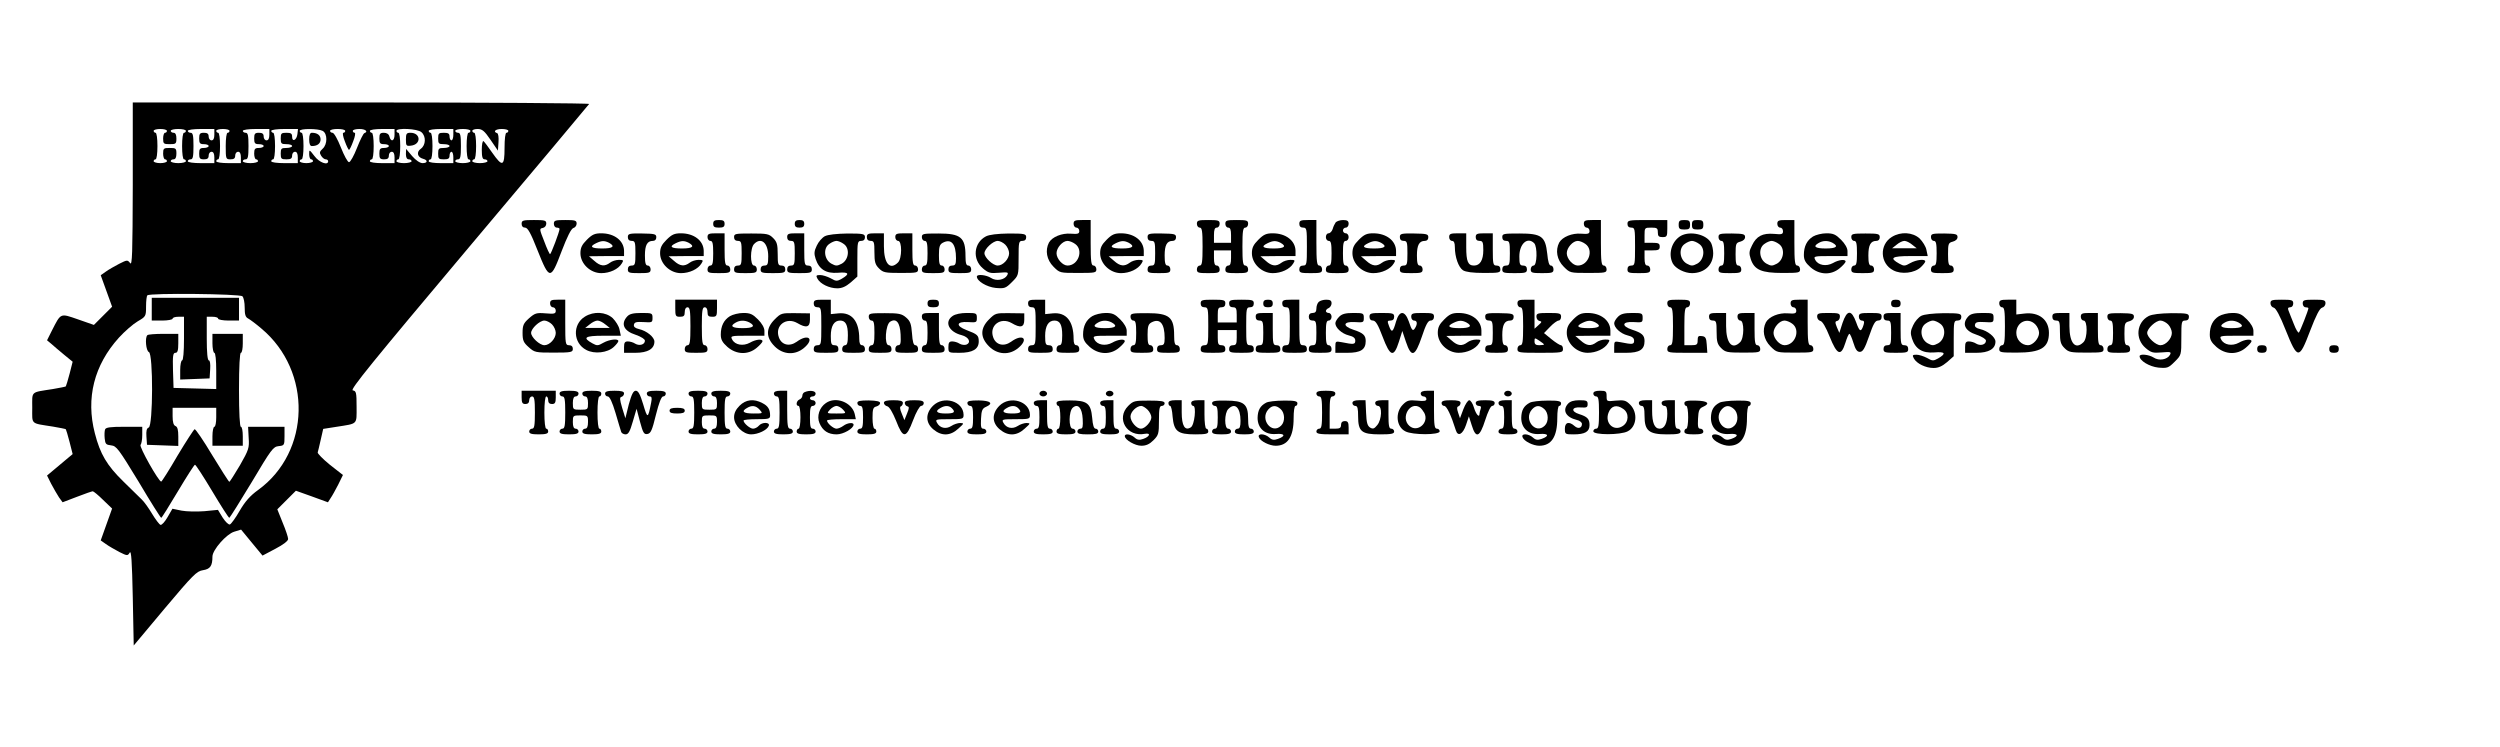 <?xml version="1.0" standalone="no"?>
<!DOCTYPE svg PUBLIC "-//W3C//DTD SVG 20010904//EN"
 "http://www.w3.org/TR/2001/REC-SVG-20010904/DTD/svg10.dtd">
<svg version="1.0" xmlns="http://www.w3.org/2000/svg"
 width="1318pt" height="394pt" viewBox="0 0 1318 394"
 preserveAspectRatio="xMidYMid meet">

<g transform="translate(0,394) scale(0.1,-0.1)"
fill="#000000" stroke="none">
<path d="M700 2968 c-1 -370 -3 -430 -14 -415 -14 18 -16 17 -58 -4 -23 -12
-55 -30 -70 -41 l-27 -19 30 -83 30 -83 -48 -48 -48 -48 -83 29 c-96 33 -90
36 -139 -60 l-25 -50 24 -20 c13 -12 43 -37 67 -57 l44 -36 -16 -63 c-9 -34
-18 -64 -20 -67 -2 -2 -33 -8 -68 -14 -120 -19 -109 -9 -109 -99 0 -90 -11
-80 109 -99 35 -6 66 -12 68 -14 2 -3 11 -33 20 -68 l16 -63 -24 -20 c-14 -12
-44 -37 -68 -57 l-43 -36 22 -44 c13 -24 31 -56 41 -71 l19 -26 76 29 c41 16
79 29 83 29 4 0 29 -20 55 -46 l47 -45 -30 -84 -30 -84 27 -19 c15 -11 47 -29
71 -42 42 -21 44 -21 55 -3 8 13 12 -45 16 -236 l5 -254 164 196 c149 177 168
196 201 201 38 6 50 22 50 72 0 35 74 119 115 131 l36 11 56 -68 57 -69 68 36
c42 22 68 42 67 52 0 9 -13 48 -29 86 l-28 70 49 49 49 49 84 -30 85 -31 14
22 c8 11 26 44 40 71 l25 51 -69 54 c-37 30 -66 60 -64 65 2 6 9 36 16 67 l13
57 70 11 c114 18 106 10 106 105 0 76 -2 84 -20 87 -17 2 102 148 610 752 347
412 633 753 636 758 3 4 -537 8 -1200 8 l-1206 0 0 -432z m180 282 c0 -5 -4
-10 -10 -10 -5 0 -10 -13 -10 -30 0 -28 3 -30 35 -30 32 0 35 2 35 30 0 20 -5
30 -15 30 -8 0 -15 5 -15 10 0 6 18 10 40 10 22 0 40 -4 40 -10 0 -5 -4 -10
-10 -10 -6 0 -10 -30 -10 -70 0 -40 4 -70 10 -70 6 0 10 -4 10 -10 0 -5 -18
-10 -40 -10 -22 0 -40 5 -40 10 0 6 7 10 15 10 10 0 15 10 15 30 0 28 -3 30
-35 30 -32 0 -35 -2 -35 -30 0 -16 5 -30 10 -30 6 0 10 -4 10 -10 0 -5 -16
-10 -35 -10 -19 0 -35 5 -35 10 0 6 5 10 10 10 6 0 10 30 10 70 0 40 -4 70
-10 70 -5 0 -10 5 -10 10 0 6 16 10 35 10 19 0 35 -4 35 -10z m250 -20 c0 -20
-5 -30 -15 -30 -8 0 -15 9 -15 20 0 15 -7 20 -25 20 -21 0 -25 -5 -25 -30 0
-25 4 -30 25 -30 14 0 25 -4 25 -10 0 -5 -11 -10 -25 -10 -21 0 -25 -5 -25
-30 0 -25 4 -30 25 -30 18 0 25 5 25 20 0 11 7 20 15 20 10 0 15 -10 15 -30
l0 -30 -70 0 c-40 0 -70 4 -70 10 0 6 7 10 15 10 12 0 15 14 15 70 0 56 -3 70
-15 70 -8 0 -15 5 -15 10 0 6 30 10 70 10 l70 0 0 -30z m80 20 c0 -5 -4 -10
-10 -10 -6 0 -10 -30 -10 -70 0 -68 1 -70 25 -70 18 0 25 5 25 20 0 11 7 20
15 20 10 0 15 -10 15 -30 l0 -30 -65 0 c-37 0 -65 4 -65 10 0 6 5 10 10 10 6
0 10 30 10 70 0 40 -4 70 -10 70 -5 0 -10 5 -10 10 0 6 16 10 35 10 19 0 35
-4 35 -10z m210 -20 c0 -20 -5 -30 -15 -30 -8 0 -15 9 -15 20 0 15 -7 20 -25
20 -21 0 -25 -5 -25 -30 0 -25 4 -30 25 -30 14 0 25 -4 25 -10 0 -5 -11 -10
-25 -10 -21 0 -25 -5 -25 -30 0 -16 5 -30 10 -30 6 0 10 -4 10 -10 0 -5 -18
-10 -40 -10 -22 0 -40 5 -40 10 0 6 7 10 15 10 12 0 15 14 15 70 0 56 -3 70
-15 70 -8 0 -15 5 -15 10 0 6 30 10 70 10 l70 0 0 -30z m148 3 c-4 -32 -28
-44 -28 -14 0 17 -6 21 -30 21 -27 0 -30 -3 -30 -30 0 -27 3 -30 30 -30 17 0
30 -4 30 -10 0 -5 -13 -10 -30 -10 -27 0 -30 -3 -30 -30 0 -27 3 -30 30 -30
23 0 30 4 30 20 0 11 7 20 15 20 10 0 15 -10 15 -30 l0 -30 -70 0 c-40 0 -70
4 -70 10 0 6 5 10 10 10 6 0 10 30 10 70 0 40 -4 70 -10 70 -5 0 -10 5 -10 10
0 6 30 10 71 10 l70 0 -3 -27z m133 17 c26 -14 26 -71 0 -94 -16 -15 -18 -21
-8 -37 6 -10 17 -19 24 -19 7 0 13 -4 13 -10 0 -24 -47 -7 -72 27 -28 36 -28
36 -28 10 0 -15 5 -27 10 -27 6 0 10 -4 10 -10 0 -5 -16 -10 -35 -10 -19 0
-35 5 -35 10 0 6 5 10 10 10 6 0 10 30 10 70 0 40 -4 70 -10 70 -5 0 -10 5
-10 10 0 13 96 13 121 0z m119 0 c0 -5 -4 -10 -10 -10 -5 0 -2 -20 8 -45 9
-25 19 -45 22 -45 3 0 13 20 22 45 10 25 13 45 8 45 -6 0 -10 5 -10 10 0 6 16
10 35 10 32 0 48 -14 26 -22 -5 -1 -23 -37 -39 -78 -16 -41 -35 -75 -42 -75
-7 0 -26 35 -43 78 -17 43 -36 77 -44 77 -7 0 -13 5 -13 10 0 6 18 10 40 10
22 0 40 -4 40 -10z m260 -20 c0 -34 -19 -41 -27 -10 -3 13 -14 20 -29 20 -20
0 -24 -5 -24 -30 0 -25 4 -30 25 -30 14 0 25 -4 25 -10 0 -5 -11 -10 -25 -10
-21 0 -25 -5 -25 -30 0 -25 4 -30 25 -30 18 0 25 5 25 20 0 11 7 20 15 20 10
0 15 -10 15 -30 l0 -30 -65 0 c-37 0 -65 4 -65 10 0 6 5 10 10 10 6 0 10 30
10 70 0 40 -4 70 -10 70 -5 0 -10 5 -10 10 0 6 28 10 65 10 l65 0 0 -30z m142
13 c25 -22 23 -68 -3 -87 -25 -17 -19 -45 11 -53 27 -7 25 -23 -2 -23 -14 0
-36 15 -55 37 l-32 38 -1 -27 c0 -18 5 -28 15 -28 8 0 15 -4 15 -10 0 -5 -18
-10 -40 -10 -22 0 -40 5 -40 10 0 6 5 10 10 10 6 0 10 30 10 70 0 40 -4 70
-10 70 -5 0 -10 5 -10 10 0 17 111 12 132 -7z m168 -13 c0 -16 -4 -30 -10 -30
-5 0 -10 9 -10 20 0 16 -7 20 -30 20 -27 0 -30 -3 -30 -30 0 -27 3 -30 30 -30
17 0 30 -4 30 -10 0 -5 -13 -10 -30 -10 -27 0 -30 -3 -30 -30 0 -27 3 -30 30
-30 23 0 30 4 30 20 0 11 5 20 10 20 6 0 10 -13 10 -30 l0 -30 -65 0 c-37 0
-65 4 -65 10 0 6 5 10 10 10 6 0 10 30 10 70 0 40 -4 70 -10 70 -5 0 -10 5
-10 10 0 6 28 10 65 10 l65 0 0 -30z m90 20 c0 -5 -4 -10 -10 -10 -6 0 -10
-30 -10 -70 0 -40 4 -70 10 -70 6 0 10 -4 10 -10 0 -5 -18 -10 -40 -10 -22 0
-40 5 -40 10 0 6 7 10 15 10 12 0 15 14 15 70 0 56 -3 70 -15 70 -8 0 -15 5
-15 10 0 6 18 10 40 10 22 0 40 -4 40 -10z m106 -47 l39 -57 3 44 c2 26 -1 46
-7 48 -24 8 -9 22 24 22 19 0 35 -4 35 -10 0 -5 -4 -10 -10 -10 -6 0 -10 -33
-10 -80 0 -98 -11 -102 -65 -25 -21 31 -42 58 -46 61 -5 3 -9 -18 -9 -45 0
-39 4 -51 15 -51 8 0 15 -4 15 -10 0 -5 -18 -10 -40 -10 -22 0 -40 5 -40 10 0
6 5 10 10 10 6 0 10 30 10 70 0 40 -4 70 -10 70 -5 0 -10 5 -10 10 0 6 13 10
28 10 24 0 36 -10 68 -57z m-1308 -825 c7 -7 12 -33 12 -60 0 -36 4 -50 18
-57 11 -6 42 -29 70 -53 269 -225 260 -650 -17 -851 -42 -30 -69 -61 -97 -109
-21 -37 -45 -70 -52 -73 -7 -2 -23 13 -38 36 l-25 41 -72 -7 c-40 -3 -94 -2
-120 3 l-48 10 -26 -45 c-14 -24 -30 -42 -37 -40 -6 2 -26 28 -44 58 -18 30
-42 64 -55 76 -12 12 -56 55 -97 95 -86 84 -122 144 -150 254 -48 185 -4 359
127 504 30 33 75 72 99 86 43 25 44 27 44 78 0 29 3 56 7 59 12 13 488 8 501
-5z"/>
<path d="M1630 3205 c0 -24 5 -35 14 -35 29 0 46 13 46 35 0 22 -17 35 -46 35
-9 0 -14 -11 -14 -35z"/>
<path d="M2140 3204 c0 -32 2 -35 26 -32 56 6 53 68 -2 68 -21 0 -24 -5 -24
-36z"/>
<path d="M800 2310 l0 -60 55 0 c30 0 55 5 55 10 0 6 14 10 30 10 l30 0 0
-115 c0 -70 -4 -115 -10 -115 -5 0 -10 -23 -10 -50 l0 -51 78 3 77 3 3 48 c2
28 -1 47 -7 47 -7 0 -11 41 -11 115 l0 115 30 0 c17 0 30 -4 30 -10 0 -5 25
-10 55 -10 l55 0 0 60 0 60 -230 0 -230 0 0 -60z"/>
<path d="M777 2173 c-14 -13 -7 -84 8 -89 23 -9 22 -389 -1 -398 -11 -4 -14
-17 -12 -48 l3 -43 83 -3 82 -3 0 50 c0 34 -4 51 -15 55 -10 4 -15 20 -15 51
l0 45 115 0 115 0 0 -50 c0 -27 -4 -50 -10 -50 -5 0 -10 -22 -10 -50 l0 -50
80 0 80 0 0 50 c0 28 -4 50 -10 50 -6 0 -10 72 -10 195 0 123 4 195 10 195 6
0 10 23 10 50 l0 50 -80 0 -80 0 0 -50 c0 -27 5 -50 10 -50 6 0 10 -38 10 -95
l0 -96 -112 3 -113 3 -3 93 c-2 77 0 92 13 92 11 0 15 12 15 50 l0 50 -78 0
c-43 0 -82 -3 -85 -7z"/>
<path d="M554 1676 c-3 -8 -4 -29 -2 -48 3 -29 7 -33 34 -36 28 -3 39 -18 145
-192 62 -105 116 -190 119 -190 3 0 42 63 88 140 46 77 86 140 90 140 4 0 45
-63 91 -140 46 -77 86 -140 90 -140 3 1 56 85 118 188 103 173 113 187 142
190 30 3 31 5 31 53 l0 49 -96 0 -96 0 3 -58 c4 -54 0 -64 -46 -145 -28 -47
-53 -87 -56 -87 -3 0 -43 63 -90 140 -46 77 -88 139 -93 137 -4 -1 -45 -64
-90 -139 -44 -76 -83 -137 -86 -137 -13 -1 -118 185 -109 194 5 5 9 28 9 52
l0 43 -95 0 c-73 0 -97 -3 -101 -14z"/>
<path d="M2750 2760 c0 -13 7 -20 18 -20 14 0 30 -28 66 -120 63 -158 69 -158
127 -4 30 78 50 118 62 122 9 2 17 13 17 23 0 17 -8 19 -60 19 -53 0 -60 -2
-60 -20 0 -11 7 -20 15 -20 8 0 15 -3 15 -7 0 -14 -45 -133 -50 -133 -3 0 -17
30 -31 68 -25 63 -26 67 -8 70 11 2 19 12 19 23 0 17 -7 19 -65 19 -58 0 -65
-2 -65 -20z"/>
<path d="M3760 2760 c0 -16 7 -20 30 -20 23 0 30 4 30 20 0 16 -7 20 -30 20
-23 0 -30 -4 -30 -20z"/>
<path d="M4190 2760 c0 -15 7 -20 25 -20 18 0 25 5 25 20 0 15 -7 20 -25 20
-18 0 -25 -5 -25 -20z"/>
<path d="M5660 2760 c0 -11 7 -20 15 -20 8 0 15 -8 15 -18 0 -14 -7 -17 -44
-14 -48 4 -99 -17 -116 -47 -21 -41 -12 -91 24 -127 33 -33 33 -33 130 -33 89
0 96 1 96 19 0 11 -7 20 -15 20 -12 0 -15 20 -15 120 l0 120 -45 0 c-38 0 -45
-3 -45 -20z m8 -106 c46 -32 17 -114 -40 -114 -26 0 -58 36 -58 65 0 29 32 65
58 65 10 0 28 -7 40 -16z"/>
<path d="M6310 2760 c0 -11 7 -20 15 -20 12 0 15 -18 15 -100 0 -82 -3 -100
-15 -100 -8 0 -15 -9 -15 -20 0 -18 7 -20 60 -20 53 0 60 2 60 20 0 11 -7 20
-15 20 -11 0 -15 11 -15 40 l0 40 45 0 45 0 0 -40 c0 -29 -4 -40 -15 -40 -8 0
-15 -9 -15 -20 0 -18 7 -20 60 -20 53 0 60 2 60 20 0 11 -7 20 -15 20 -12 0
-15 18 -15 100 0 82 3 100 15 100 8 0 15 9 15 20 0 18 -7 20 -60 20 -53 0 -60
-2 -60 -20 0 -11 7 -20 15 -20 11 0 15 -11 15 -40 l0 -40 -45 0 -45 0 0 40 c0
29 4 40 15 40 8 0 15 9 15 20 0 18 -7 20 -60 20 -53 0 -60 -2 -60 -20z"/>
<path d="M6850 2760 c0 -13 7 -20 20 -20 19 0 20 -7 20 -100 0 -93 -1 -100
-20 -100 -13 0 -20 -7 -20 -20 0 -18 7 -20 60 -20 53 0 60 2 60 20 0 11 -7 20
-15 20 -12 0 -15 20 -15 120 l0 120 -45 0 c-38 0 -45 -3 -45 -20z"/>
<path d="M7042 2768 c-5 -7 -13 -23 -16 -35 -4 -13 -14 -23 -22 -23 -8 0 -14
-9 -14 -20 0 -11 7 -20 15 -20 12 0 15 -14 15 -65 0 -51 -3 -65 -15 -65 -8 0
-15 -9 -15 -20 0 -18 7 -20 60 -20 53 0 60 2 60 20 0 11 -7 20 -15 20 -12 0
-15 14 -15 65 0 51 3 65 15 65 8 0 15 9 15 20 0 11 -7 20 -15 20 -8 0 -15 7
-15 15 0 8 7 15 15 15 8 0 15 9 15 20 0 15 -7 20 -29 20 -16 0 -33 -6 -39 -12z"/>
<path d="M8350 2760 c0 -11 7 -20 15 -20 8 0 15 -8 15 -18 0 -14 -7 -17 -44
-14 -48 4 -99 -17 -116 -47 -21 -41 -12 -91 24 -127 33 -33 33 -33 130 -33 89
0 96 1 96 19 0 11 -7 20 -15 20 -12 0 -15 20 -15 120 l0 120 -45 0 c-38 0 -45
-3 -45 -20z m8 -106 c46 -32 17 -114 -40 -114 -26 0 -58 36 -58 65 0 29 32 65
58 65 10 0 28 -7 40 -16z"/>
<path d="M8580 2760 c0 -13 7 -20 20 -20 19 0 20 -7 20 -100 0 -93 -1 -100
-20 -100 -13 0 -20 -7 -20 -20 0 -18 7 -20 60 -20 53 0 60 2 60 20 0 11 -7 20
-15 20 -11 0 -15 11 -15 40 l0 40 40 0 c33 0 40 3 40 20 0 17 -7 20 -40 20
l-40 0 0 40 c0 39 1 40 35 40 31 0 35 -3 35 -25 0 -20 5 -25 25 -25 23 0 25 4
25 45 l0 45 -105 0 c-98 0 -105 -1 -105 -20z"/>
<path d="M8850 2755 c0 -21 5 -25 30 -25 25 0 30 4 30 25 0 21 -5 25 -30 25
-25 0 -30 -4 -30 -25z"/>
<path d="M8920 2755 c0 -21 5 -25 30 -25 25 0 30 4 30 25 0 21 -5 25 -30 25
-25 0 -30 -4 -30 -25z"/>
<path d="M9370 2760 c0 -11 7 -20 15 -20 8 0 15 -8 15 -19 0 -16 -6 -18 -47
-14 -61 5 -93 -12 -116 -60 -16 -31 -17 -42 -7 -73 19 -57 57 -73 167 -73 86
0 93 1 93 19 0 11 -7 20 -15 20 -12 0 -15 20 -15 120 l0 120 -45 0 c-38 0 -45
-3 -45 -20z m8 -106 c34 -23 27 -83 -10 -104 -25 -13 -31 -13 -55 0 -38 21
-45 81 -11 104 12 9 29 16 38 16 9 0 26 -7 38 -16z"/>
<path d="M3094 2676 c-26 -26 -34 -42 -34 -71 0 -55 52 -105 110 -105 45 0 90
21 108 51 11 17 9 19 -15 19 -16 0 -37 -7 -47 -15 -28 -21 -51 -19 -83 10
l-28 24 93 1 92 0 0 28 c-1 53 -51 92 -120 92 -34 0 -48 -6 -76 -34z m117 -16
c34 -19 20 -30 -36 -30 -58 0 -70 10 -32 28 29 14 44 14 68 2z"/>
<path d="M3310 2690 c0 -13 7 -20 20 -20 18 0 20 -7 20 -65 0 -58 -2 -65 -20
-65 -13 0 -20 -7 -20 -20 0 -18 7 -20 60 -20 53 0 60 2 60 20 0 11 -7 20 -15
20 -11 0 -15 13 -15 53 0 55 12 77 42 77 11 0 18 7 18 19 0 17 -8 19 -75 20
-68 1 -75 -1 -75 -19z"/>
<path d="M3514 2676 c-26 -26 -34 -42 -34 -71 0 -55 52 -105 110 -105 45 0 90
21 108 51 11 17 9 19 -15 19 -16 0 -37 -7 -47 -15 -28 -21 -51 -19 -83 10
l-28 24 93 1 92 0 0 28 c-1 53 -51 92 -120 92 -34 0 -48 -6 -76 -34z m117 -16
c34 -19 20 -30 -36 -30 -58 0 -70 10 -32 28 29 14 44 14 68 2z"/>
<path d="M3730 2690 c0 -11 7 -20 15 -20 12 0 15 -14 15 -65 0 -51 -3 -65 -15
-65 -8 0 -15 -9 -15 -20 0 -18 7 -20 60 -20 53 0 60 2 60 20 0 11 -7 20 -15
20 -12 0 -15 16 -15 85 l0 85 -45 0 c-38 0 -45 -3 -45 -20z"/>
<path d="M3870 2690 c0 -13 7 -20 20 -20 18 0 20 -7 20 -65 0 -58 -2 -65 -20
-65 -13 0 -20 -7 -20 -20 0 -18 7 -20 60 -20 53 0 60 2 60 20 0 11 -7 20 -15
20 -21 0 -21 93 1 114 37 38 74 5 74 -65 0 -42 -3 -49 -20 -49 -13 0 -20 -7
-20 -20 0 -18 7 -20 65 -20 58 0 65 2 65 20 0 13 -7 20 -20 20 -18 0 -20 7
-20 60 0 51 -4 65 -24 85 -22 22 -32 24 -115 24 -84 0 -91 -1 -91 -19z"/>
<path d="M4150 2690 c0 -13 7 -20 20 -20 18 0 20 -7 20 -65 0 -58 -2 -65 -20
-65 -13 0 -20 -7 -20 -20 0 -18 7 -20 65 -20 58 0 65 2 65 20 0 13 -7 20 -20
20 -18 0 -20 7 -20 85 l0 85 -45 0 c-38 0 -45 -3 -45 -20z"/>
<path d="M4349 2695 c-15 -8 -34 -30 -43 -50 -14 -29 -15 -42 -6 -70 18 -55
55 -78 118 -73 58 5 64 -6 19 -32 -25 -14 -30 -13 -58 3 -17 9 -42 17 -55 17
-22 0 -23 -3 -14 -20 15 -27 62 -50 104 -50 25 0 45 9 71 31 l35 31 0 94 c0
87 1 94 20 94 13 0 20 7 20 19 0 18 -8 20 -92 20 -59 -1 -103 -6 -119 -14z
m99 -41 c34 -23 27 -83 -10 -104 -25 -13 -31 -13 -55 0 -38 21 -45 81 -11 104
12 9 29 16 38 16 9 0 26 -7 38 -16z"/>
<path d="M4570 2690 c0 -13 7 -20 20 -20 18 0 20 -7 20 -60 0 -51 4 -65 24
-85 22 -22 32 -24 115 -24 84 0 91 1 91 19 0 11 -7 20 -15 20 -12 0 -15 16
-15 85 l0 85 -45 0 c-38 0 -45 -3 -45 -20 0 -11 7 -20 15 -20 21 0 21 -93 -1
-114 -42 -42 -74 -6 -74 85 l0 69 -45 0 c-38 0 -45 -3 -45 -20z"/>
<path d="M4860 2690 c0 -11 7 -20 15 -20 12 0 15 -14 15 -65 0 -51 -3 -65 -15
-65 -8 0 -15 -9 -15 -20 0 -18 7 -20 60 -20 53 0 60 2 60 20 0 11 -7 20 -15
20 -12 0 -15 13 -15 55 0 44 4 56 20 65 45 24 70 -5 70 -82 0 -31 -4 -38 -20
-38 -13 0 -20 -7 -20 -20 0 -18 7 -20 60 -20 53 0 60 2 60 20 0 11 -7 20 -15
20 -11 0 -15 12 -15 51 0 97 -25 118 -142 118 -81 0 -88 -1 -88 -19z"/>
<path d="M5198 2694 c-65 -34 -73 -121 -16 -169 28 -24 39 -27 84 -23 48 4 52
3 44 -13 -14 -25 -58 -33 -86 -14 -25 16 -74 21 -74 7 0 -24 52 -55 99 -60 47
-4 53 -2 86 31 35 35 35 35 35 126 0 84 1 91 20 91 13 0 20 7 20 19 0 18 -8
20 -92 20 -61 -1 -102 -6 -120 -15z m102 -44 c11 -11 20 -31 20 -45 0 -30 -32
-65 -60 -65 -25 0 -70 42 -70 65 0 23 45 65 70 65 11 0 29 -9 40 -20z"/>
<path d="M5834 2676 c-26 -26 -34 -42 -34 -71 0 -55 52 -105 110 -105 45 0 90
21 108 51 11 17 9 19 -15 19 -16 0 -37 -7 -47 -15 -28 -21 -51 -19 -83 10
l-28 24 93 1 92 0 0 28 c-1 53 -51 92 -120 92 -34 0 -48 -6 -76 -34z m117 -16
c34 -19 20 -30 -36 -30 -58 0 -70 10 -32 28 29 14 44 14 68 2z"/>
<path d="M6050 2690 c0 -13 7 -20 20 -20 18 0 20 -7 20 -65 0 -58 -2 -65 -20
-65 -13 0 -20 -7 -20 -20 0 -18 7 -20 60 -20 53 0 60 2 60 20 0 11 -7 20 -15
20 -11 0 -15 13 -15 53 0 55 12 77 42 77 11 0 18 7 18 19 0 17 -8 19 -75 20
-68 1 -75 -1 -75 -19z"/>
<path d="M6634 2676 c-26 -26 -34 -42 -34 -71 0 -55 52 -105 110 -105 45 0 90
21 108 51 11 17 9 19 -15 19 -16 0 -37 -7 -47 -15 -28 -21 -51 -19 -83 10
l-28 24 93 1 92 0 0 28 c-1 53 -51 92 -120 92 -34 0 -48 -6 -76 -34z m117 -16
c34 -19 20 -30 -36 -30 -58 0 -70 10 -32 28 29 14 44 14 68 2z"/>
<path d="M7164 2676 c-26 -26 -34 -42 -34 -71 0 -55 52 -105 110 -105 45 0 90
21 108 51 11 17 9 19 -15 19 -16 0 -37 -7 -47 -15 -28 -21 -51 -19 -83 10
l-28 24 93 1 92 0 0 28 c-1 53 -51 92 -120 92 -34 0 -48 -6 -76 -34z m117 -16
c34 -19 20 -30 -36 -30 -58 0 -70 10 -32 28 29 14 44 14 68 2z"/>
<path d="M7380 2690 c0 -13 7 -20 20 -20 18 0 20 -7 20 -65 0 -58 -2 -65 -20
-65 -13 0 -20 -7 -20 -20 0 -18 7 -20 60 -20 53 0 60 2 60 20 0 11 -7 20 -15
20 -11 0 -15 13 -15 53 0 55 12 77 42 77 11 0 18 7 18 19 0 17 -8 19 -75 20
-68 1 -75 -1 -75 -19z"/>
<path d="M7640 2690 c0 -11 7 -20 15 -20 10 0 15 -10 15 -32 0 -53 19 -107 43
-123 15 -9 51 -14 110 -14 80 0 87 1 87 19 0 13 -7 20 -20 20 -18 0 -20 7 -20
85 l0 85 -45 0 c-38 0 -45 -3 -45 -20 0 -13 7 -20 20 -20 17 0 20 -7 20 -49 0
-52 -17 -81 -49 -81 -32 0 -41 22 -41 97 l0 73 -45 0 c-38 0 -45 -3 -45 -20z"/>
<path d="M7920 2690 c0 -13 7 -20 20 -20 18 0 20 -7 20 -65 0 -58 -2 -65 -20
-65 -13 0 -20 -7 -20 -20 0 -18 7 -20 65 -20 58 0 65 2 65 20 0 13 -7 20 -20
20 -17 0 -20 7 -20 48 0 67 43 105 78 70 18 -18 16 -118 -3 -118 -8 0 -15 -9
-15 -20 0 -18 7 -20 60 -20 53 0 60 2 60 20 0 11 -6 20 -14 20 -9 0 -15 20
-19 63 -10 91 -30 106 -147 106 -83 0 -90 -1 -90 -19z"/>
<path d="M8862 2697 c-49 -28 -69 -96 -43 -146 15 -27 62 -51 101 -51 66 0
112 43 112 105 0 18 -5 42 -11 54 -24 45 -109 65 -159 38z m96 -43 c34 -23 27
-83 -10 -104 -25 -13 -31 -13 -55 0 -38 21 -45 81 -11 104 12 9 29 16 38 16 9
0 26 -7 38 -16z"/>
<path d="M9060 2690 c0 -11 7 -20 15 -20 12 0 15 -14 15 -65 0 -51 -3 -65 -15
-65 -8 0 -15 -9 -15 -20 0 -18 7 -20 60 -20 53 0 60 2 60 20 0 11 -7 20 -15
20 -12 0 -15 13 -15 60 0 55 2 60 25 66 15 4 25 13 25 24 0 16 -9 18 -70 19
-63 0 -70 -1 -70 -19z"/>
<path d="M9558 2693 c-32 -20 -48 -52 -48 -97 0 -26 8 -41 35 -65 47 -41 109
-43 154 -5 17 14 31 30 31 35 0 14 -36 10 -67 -8 -35 -19 -78 -12 -93 17 -10
19 -7 20 80 20 l90 0 0 26 c0 16 -13 39 -34 60 -28 28 -41 34 -77 34 -24 0
-56 -8 -71 -17z m103 -33 c34 -19 20 -30 -36 -30 -56 0 -69 11 -37 29 22 13
48 14 73 1z"/>
<path d="M9760 2690 c0 -11 7 -20 15 -20 12 0 15 -14 15 -65 0 -51 -3 -65 -15
-65 -8 0 -15 -9 -15 -20 0 -18 7 -20 60 -20 53 0 60 2 60 20 0 11 -7 20 -15
20 -11 0 -15 13 -15 53 0 55 12 77 42 77 11 0 18 7 18 19 0 18 -8 20 -75 20
-68 0 -75 -2 -75 -19z"/>
<path d="M9974 2691 c-67 -41 -63 -140 7 -176 43 -23 112 -15 145 16 13 12 24
26 24 31 0 14 -47 9 -79 -9 -28 -16 -33 -17 -58 -3 -54 30 -40 40 57 40 l93 0
-7 33 c-3 17 -20 44 -36 60 -37 33 -99 37 -146 8z m107 -41 l24 -19 -65 0 -65
0 24 19 c13 11 31 20 41 20 10 0 28 -9 41 -20z"/>
<path d="M10180 2690 c0 -11 7 -20 15 -20 12 0 15 -14 15 -65 0 -51 -3 -65
-15 -65 -8 0 -15 -9 -15 -20 0 -18 7 -20 60 -20 53 0 60 2 60 20 0 11 -7 20
-15 20 -12 0 -15 13 -15 60 0 55 2 60 25 66 15 4 25 13 25 24 0 16 -9 18 -70
19 -63 0 -70 -1 -70 -19z"/>
<path d="M2900 2340 c0 -11 7 -20 15 -20 8 0 15 -8 15 -18 0 -16 -7 -18 -54
-14 -48 4 -56 1 -87 -26 -29 -26 -34 -37 -34 -77 0 -40 5 -51 32 -75 31 -28
36 -29 132 -29 93 0 101 2 101 20 0 12 -7 19 -20 19 -19 0 -20 7 -20 120 l0
120 -40 0 c-33 0 -40 -3 -40 -20z m10 -110 c11 -11 20 -31 20 -45 0 -30 -32
-65 -60 -65 -25 0 -70 42 -70 65 0 23 45 65 70 65 11 0 29 -9 40 -20z"/>
<path d="M3560 2315 c0 -41 2 -45 25 -45 20 0 25 5 25 25 0 16 6 25 15 25 12
0 15 -18 15 -100 0 -82 -3 -100 -15 -100 -8 0 -15 -9 -15 -20 0 -18 7 -20 60
-20 53 0 60 2 60 20 0 11 -7 20 -15 20 -12 0 -15 18 -15 100 0 82 3 100 15
100 9 0 15 -9 15 -25 0 -20 5 -25 25 -25 23 0 25 4 25 45 l0 45 -110 0 -110 0
0 -45z"/>
<path d="M4290 2340 c0 -13 7 -20 20 -20 19 0 20 -7 20 -100 0 -93 -1 -100
-20 -100 -13 0 -20 -7 -20 -20 0 -18 7 -20 65 -20 58 0 65 2 65 20 0 13 -7 20
-20 20 -17 0 -20 7 -20 49 0 52 17 81 49 81 29 0 41 -22 41 -77 0 -40 -4 -53
-15 -53 -8 0 -15 -9 -15 -20 0 -18 7 -20 60 -20 53 0 60 2 60 20 0 11 -7 20
-15 20 -10 0 -15 10 -15 33 0 94 -39 142 -110 135 l-40 -4 0 38 0 38 -45 0
c-38 0 -45 -3 -45 -20z"/>
<path d="M4890 2340 c0 -16 7 -20 30 -20 23 0 30 4 30 20 0 16 -7 20 -30 20
-23 0 -30 -4 -30 -20z"/>
<path d="M5420 2340 c0 -13 7 -20 20 -20 19 0 20 -7 20 -100 0 -93 -1 -100
-20 -100 -13 0 -20 -7 -20 -20 0 -18 7 -20 65 -20 58 0 65 2 65 20 0 13 -7 20
-20 20 -17 0 -20 7 -20 49 0 52 17 81 49 81 29 0 41 -22 41 -77 0 -40 -4 -53
-15 -53 -8 0 -15 -9 -15 -20 0 -18 7 -20 60 -20 53 0 60 2 60 20 0 11 -7 20
-15 20 -10 0 -15 10 -15 33 0 94 -39 142 -110 135 l-40 -4 0 38 0 38 -45 0
c-38 0 -45 -3 -45 -20z"/>
<path d="M6330 2340 c0 -13 7 -20 20 -20 19 0 20 -7 20 -100 0 -93 -1 -100
-20 -100 -13 0 -20 -7 -20 -20 0 -18 7 -20 65 -20 58 0 65 2 65 20 0 13 -7 20
-20 20 -17 0 -20 7 -20 40 l0 40 50 0 50 0 0 -40 c0 -33 -3 -40 -20 -40 -13 0
-20 -7 -20 -20 0 -18 7 -20 65 -20 58 0 65 2 65 20 0 13 -7 20 -20 20 -19 0
-20 7 -20 100 0 93 1 100 20 100 13 0 20 7 20 20 0 18 -7 20 -65 20 -58 0 -65
-2 -65 -20 0 -13 7 -20 20 -20 17 0 20 -7 20 -40 l0 -40 -50 0 -50 0 0 40 c0
33 3 40 20 40 13 0 20 7 20 20 0 18 -7 20 -65 20 -58 0 -65 -2 -65 -20z"/>
<path d="M6660 2340 c0 -15 7 -20 25 -20 18 0 25 5 25 20 0 15 -7 20 -25 20
-18 0 -25 -5 -25 -20z"/>
<path d="M6760 2340 c0 -13 7 -20 20 -20 19 0 20 -7 20 -100 0 -93 -1 -100
-20 -100 -13 0 -20 -7 -20 -20 0 -18 7 -20 65 -20 58 0 65 2 65 20 0 13 -7 20
-20 20 -19 0 -20 7 -20 120 l0 120 -45 0 c-38 0 -45 -3 -45 -20z"/>
<path d="M6952 2348 c-7 -7 -12 -22 -12 -35 0 -16 -6 -23 -20 -23 -13 0 -20
-7 -20 -20 0 -13 7 -20 20 -20 18 0 20 -7 20 -65 0 -58 -2 -65 -20 -65 -13 0
-20 -7 -20 -20 0 -18 7 -20 60 -20 53 0 60 2 60 20 0 11 -7 20 -15 20 -12 0
-15 14 -15 65 0 51 3 65 15 65 8 0 15 9 15 20 0 11 -7 20 -15 20 -8 0 -15 5
-15 10 0 6 7 13 15 16 8 4 15 15 15 25 0 14 -7 19 -28 19 -15 0 -33 -5 -40
-12z"/>
<path d="M8000 2340 c0 -11 7 -20 15 -20 12 0 15 -18 15 -100 0 -82 -3 -100
-15 -100 -8 0 -15 -9 -15 -20 0 -19 7 -20 120 -20 113 0 120 1 120 20 0 11 -5
20 -11 20 -5 0 -28 14 -50 32 l-39 32 32 33 c17 18 38 33 45 33 7 0 13 9 13
20 0 18 -7 20 -65 20 -58 0 -65 -2 -65 -19 0 -11 7 -21 16 -23 14 -3 13 -6 -5
-22 l-21 -19 0 76 0 77 -45 0 c-38 0 -45 -3 -45 -20z m140 -216 c0 -2 -11 -4
-25 -4 -18 0 -25 5 -25 20 0 20 1 20 25 4 14 -9 25 -18 25 -20z"/>
<path d="M8790 2340 c0 -11 7 -20 15 -20 12 0 15 -18 15 -100 0 -82 -3 -100
-15 -100 -8 0 -15 -9 -15 -20 0 -19 7 -20 106 -20 l105 0 -3 43 c-2 35 -7 43
-25 45 -19 3 -23 -1 -23 -22 0 -23 -4 -26 -35 -26 l-35 0 0 100 c0 82 3 100
15 100 8 0 15 9 15 20 0 18 -7 20 -60 20 -53 0 -60 -2 -60 -20z"/>
<path d="M9440 2340 c0 -11 7 -20 15 -20 8 0 15 -8 15 -18 0 -14 -7 -17 -44
-14 -48 4 -99 -17 -116 -47 -21 -41 -12 -91 24 -127 33 -33 33 -33 130 -33 89
0 96 1 96 19 0 11 -7 20 -15 20 -12 0 -15 20 -15 120 l0 120 -45 0 c-38 0 -45
-3 -45 -20z m8 -106 c46 -32 17 -114 -40 -114 -26 0 -58 36 -58 65 0 29 32 65
58 65 10 0 28 -7 40 -16z"/>
<path d="M9970 2340 c0 -15 7 -20 25 -20 18 0 25 5 25 20 0 15 -7 20 -25 20
-18 0 -25 -5 -25 -20z"/>
<path d="M10540 2340 c0 -11 7 -20 15 -20 12 0 15 -18 15 -100 0 -82 -3 -100
-15 -100 -8 0 -15 -9 -15 -20 0 -18 7 -19 92 -19 128 0 170 26 170 104 0 69
-52 111 -129 102 l-43 -5 0 39 0 39 -45 0 c-38 0 -45 -3 -45 -20z m190 -110
c11 -11 20 -31 20 -45 0 -29 -32 -65 -58 -65 -34 0 -62 29 -62 65 0 57 60 85
100 45z"/>
<path d="M11970 2341 c0 -11 8 -21 17 -23 11 -2 33 -42 63 -118 63 -157 71
-157 129 -4 31 81 50 118 63 122 10 2 18 13 18 23 0 17 -8 19 -60 19 -53 0
-60 -2 -60 -20 0 -11 7 -20 15 -20 8 0 15 -2 15 -5 0 -10 -43 -120 -50 -128
-4 -4 -16 16 -27 45 -12 29 -24 61 -28 71 -5 12 -2 17 9 17 9 0 16 8 16 20 0
18 -7 20 -60 20 -53 0 -60 -2 -60 -19z"/>
<path d="M3084 2271 c-67 -41 -63 -140 7 -176 43 -23 112 -15 145 16 13 12 24
26 24 31 0 14 -47 9 -79 -9 -28 -16 -33 -17 -58 -3 -54 30 -40 40 57 40 l93 0
-7 33 c-3 17 -20 44 -36 60 -37 33 -99 37 -146 8z m107 -41 l24 -19 -65 0 -65
0 24 19 c13 11 31 20 41 20 10 0 28 -9 41 -20z"/>
<path d="M3307 2272 c-36 -39 -19 -77 44 -97 29 -10 49 -23 49 -31 0 -21 -29
-29 -51 -16 -10 7 -28 12 -39 12 -16 0 -20 -7 -20 -30 l0 -30 60 0 c65 0 100
21 100 59 0 24 -41 57 -81 66 -21 5 -29 12 -27 23 3 14 13 16 51 14 45 -3 47
-2 47 22 0 25 -2 26 -58 26 -44 0 -63 -5 -75 -18z"/>
<path d="M3848 2273 c-32 -20 -48 -52 -48 -97 0 -26 8 -41 35 -65 47 -41 109
-43 154 -5 17 14 31 30 31 35 0 14 -36 10 -67 -8 -35 -19 -78 -12 -93 17 -10
19 -7 20 80 20 l90 0 0 26 c0 16 -13 39 -34 60 -28 28 -41 34 -77 34 -24 0
-56 -8 -71 -17z m103 -33 c34 -19 20 -30 -36 -30 -56 0 -69 11 -37 29 22 13
48 14 73 1z"/>
<path d="M4084 2256 c-47 -47 -47 -95 0 -142 45 -45 108 -48 155 -8 57 48 22
77 -39 32 -38 -27 -80 -17 -94 24 -22 62 39 108 97 75 47 -28 67 -23 67 17 l0
34 -76 1 c-74 1 -77 0 -110 -33z"/>
<path d="M4580 2270 c0 -11 7 -20 15 -20 12 0 15 -14 15 -65 0 -51 -3 -65 -15
-65 -8 0 -15 -9 -15 -20 0 -18 7 -20 60 -20 53 0 60 2 60 20 0 11 -7 20 -15
20 -24 0 -17 109 8 124 32 20 52 -4 55 -68 2 -45 0 -56 -13 -56 -8 0 -15 -9
-15 -20 0 -18 7 -20 60 -20 53 0 60 2 60 20 0 11 -6 20 -14 20 -10 0 -15 18
-18 62 -4 51 -9 65 -31 84 -23 20 -38 23 -112 23 -78 0 -85 -1 -85 -19z"/>
<path d="M4860 2270 c0 -11 7 -20 15 -20 12 0 15 -14 15 -65 0 -51 -3 -65 -15
-65 -8 0 -15 -9 -15 -20 0 -18 7 -20 60 -20 53 0 60 2 60 20 0 11 -7 20 -15
20 -12 0 -15 16 -15 85 l0 85 -45 0 c-38 0 -45 -3 -45 -20z"/>
<path d="M5022 2274 c-45 -31 -20 -84 48 -101 38 -10 52 -39 24 -50 -9 -3 -25
-1 -35 5 -10 7 -28 12 -39 12 -16 0 -20 -7 -20 -30 0 -30 0 -30 58 -30 70 0
102 19 102 60 0 32 -7 38 -65 60 -58 22 -53 46 8 42 45 -3 47 -2 47 22 0 25
-3 26 -53 26 -31 0 -61 -6 -75 -16z"/>
<path d="M5214 2256 c-47 -47 -47 -95 0 -142 45 -45 108 -48 155 -8 57 48 22
77 -39 32 -38 -27 -80 -17 -94 24 -22 62 39 108 97 75 47 -28 67 -23 67 17 l0
34 -76 1 c-74 1 -77 0 -110 -33z"/>
<path d="M5758 2273 c-32 -20 -48 -52 -48 -97 0 -26 8 -41 35 -65 47 -41 109
-43 154 -5 17 14 31 30 31 35 0 14 -36 10 -67 -8 -35 -19 -78 -12 -93 17 -10
19 -7 20 80 20 l90 0 0 26 c0 16 -13 39 -34 60 -28 28 -41 34 -77 34 -24 0
-56 -8 -71 -17z m103 -33 c34 -19 20 -30 -36 -30 -56 0 -69 11 -37 29 22 13
48 14 73 1z"/>
<path d="M5960 2270 c0 -11 7 -20 15 -20 12 0 15 -14 15 -65 0 -51 -3 -65 -15
-65 -8 0 -15 -9 -15 -20 0 -18 7 -20 60 -20 53 0 60 2 60 20 0 11 -7 20 -15
20 -12 0 -15 13 -15 55 0 44 4 56 20 65 45 24 70 -5 70 -82 0 -31 -4 -38 -20
-38 -13 0 -20 -7 -20 -20 0 -18 7 -20 60 -20 53 0 60 2 60 20 0 11 -7 20 -15
20 -11 0 -15 12 -15 51 0 97 -25 118 -142 118 -81 0 -88 -1 -88 -19z"/>
<path d="M6620 2270 c0 -13 7 -20 20 -20 18 0 20 -7 20 -65 0 -58 -2 -65 -20
-65 -13 0 -20 -7 -20 -20 0 -18 7 -20 65 -20 58 0 65 2 65 20 0 13 -7 20 -20
20 -18 0 -20 7 -20 85 l0 85 -45 0 c-38 0 -45 -3 -45 -20z"/>
<path d="M7060 2270 c-11 -11 -20 -26 -20 -34 0 -24 34 -55 70 -64 25 -6 35
-14 35 -28 0 -20 -8 -21 -72 -8 -32 6 -33 5 -33 -25 l0 -31 63 0 c71 0 97 17
97 62 0 31 -14 43 -66 60 -58 19 -53 44 9 40 45 -3 47 -2 47 22 0 25 -3 26
-55 26 -42 0 -60 -5 -75 -20z"/>
<path d="M7220 2270 c0 -13 7 -20 18 -20 14 0 27 -21 51 -85 40 -106 59 -112
86 -27 l18 57 19 -57 c29 -86 48 -79 84 27 21 64 33 85 46 85 11 0 18 8 18 20
0 18 -7 20 -60 20 -53 0 -60 -2 -60 -20 0 -11 7 -20 15 -20 17 0 19 -18 5 -40
-11 -18 -17 -13 -33 36 -21 59 -50 58 -67 -1 -16 -57 -23 -62 -37 -24 -10 26
-9 29 8 29 12 0 19 7 19 20 0 18 -7 20 -65 20 -58 0 -65 -2 -65 -20z"/>
<path d="M7614 2256 c-26 -26 -34 -42 -34 -71 0 -55 52 -105 110 -105 45 0 90
21 108 51 11 17 9 19 -15 19 -16 0 -37 -7 -47 -15 -28 -21 -51 -19 -83 10
l-28 24 93 1 92 0 0 28 c-1 53 -51 92 -120 92 -34 0 -48 -6 -76 -34z m117 -16
c34 -19 20 -30 -36 -30 -58 0 -70 10 -32 28 29 14 44 14 68 2z"/>
<path d="M7830 2270 c0 -13 7 -20 20 -20 18 0 20 -7 20 -65 0 -58 -2 -65 -20
-65 -13 0 -20 -7 -20 -20 0 -18 7 -20 60 -20 53 0 60 2 60 20 0 11 -7 20 -15
20 -11 0 -15 13 -15 53 0 55 12 77 42 77 11 0 18 7 18 19 0 17 -8 19 -75 20
-68 1 -75 -1 -75 -19z"/>
<path d="M8294 2256 c-26 -26 -34 -42 -34 -71 0 -55 52 -105 110 -105 45 0 90
21 108 51 11 17 9 19 -15 19 -16 0 -37 -7 -47 -15 -28 -21 -51 -19 -83 10
l-28 24 93 1 92 0 0 28 c-1 53 -51 92 -120 92 -34 0 -48 -6 -76 -34z m117 -16
c34 -19 20 -30 -36 -30 -58 0 -70 10 -32 28 29 14 44 14 68 2z"/>
<path d="M8530 2270 c-11 -11 -20 -26 -20 -34 0 -24 34 -55 70 -64 25 -6 35
-14 35 -28 0 -20 -8 -21 -72 -8 -32 6 -33 5 -33 -25 l0 -31 63 0 c71 0 97 17
97 62 0 31 -14 43 -66 60 -58 19 -53 44 9 40 45 -3 47 -2 47 22 0 25 -3 26
-55 26 -42 0 -60 -5 -75 -20z"/>
<path d="M9010 2270 c0 -13 7 -20 20 -20 18 0 20 -7 20 -60 0 -51 4 -65 24
-85 22 -22 32 -24 115 -24 84 0 91 1 91 19 0 11 -7 20 -15 20 -12 0 -15 16
-15 85 l0 85 -45 0 c-38 0 -45 -3 -45 -20 0 -11 7 -20 15 -20 21 0 21 -93 -1
-114 -42 -42 -74 -6 -74 85 l0 69 -45 0 c-38 0 -45 -3 -45 -20z"/>
<path d="M9580 2271 c0 -11 8 -21 17 -23 11 -2 29 -33 49 -83 39 -97 60 -106
83 -32 8 26 17 47 21 47 4 0 13 -21 21 -47 11 -36 20 -48 34 -48 16 0 26 17
49 83 22 64 32 82 47 82 12 0 19 7 19 20 0 18 -7 20 -60 20 -53 0 -60 -2 -60
-20 0 -11 7 -20 16 -20 11 0 14 -6 9 -22 -13 -41 -21 -39 -39 12 -25 69 -48
68 -72 -2 l-17 -53 -13 30 c-10 25 -10 31 2 33 8 2 14 12 14 23 0 17 -7 19
-60 19 -53 0 -60 -2 -60 -19z"/>
<path d="M9930 2270 c0 -13 7 -20 20 -20 18 0 20 -7 20 -65 0 -58 -2 -65 -20
-65 -13 0 -20 -7 -20 -20 0 -18 7 -20 65 -20 58 0 65 2 65 20 0 13 -7 20 -20
20 -18 0 -20 7 -20 85 l0 85 -45 0 c-38 0 -45 -3 -45 -20z"/>
<path d="M10129 2275 c-15 -8 -34 -30 -43 -50 -14 -29 -15 -42 -6 -70 18 -55
55 -78 118 -73 58 5 64 -6 19 -32 -25 -14 -30 -13 -58 3 -17 9 -42 17 -55 17
-22 0 -23 -3 -14 -20 15 -27 62 -50 104 -50 25 0 45 9 71 31 l35 31 0 94 c0
87 1 94 20 94 13 0 20 7 20 19 0 18 -8 20 -92 20 -59 -1 -103 -6 -119 -14z
m99 -41 c34 -23 27 -83 -10 -104 -25 -13 -31 -13 -55 0 -38 21 -45 81 -11 104
12 9 29 16 38 16 9 0 26 -7 38 -16z"/>
<path d="M10377 2272 c-36 -39 -19 -77 44 -97 29 -10 49 -23 49 -31 0 -21 -29
-29 -51 -16 -10 7 -28 12 -39 12 -16 0 -20 -7 -20 -30 l0 -30 60 0 c65 0 100
21 100 59 0 24 -41 57 -81 66 -21 5 -29 12 -27 23 3 14 13 16 51 14 45 -3 47
-2 47 22 0 25 -2 26 -58 26 -44 0 -63 -5 -75 -18z"/>
<path d="M10820 2270 c0 -13 7 -20 20 -20 18 0 20 -7 20 -60 0 -51 4 -65 24
-85 22 -22 32 -24 115 -24 84 0 91 1 91 19 0 11 -7 20 -15 20 -12 0 -15 16
-15 85 l0 85 -45 0 c-38 0 -45 -3 -45 -20 0 -11 7 -20 15 -20 21 0 21 -93 -1
-114 -42 -42 -74 -6 -74 85 l0 69 -45 0 c-38 0 -45 -3 -45 -20z"/>
<path d="M11110 2270 c0 -11 7 -20 15 -20 12 0 15 -14 15 -65 0 -51 -3 -65
-15 -65 -8 0 -15 -9 -15 -20 0 -18 7 -20 60 -20 53 0 60 2 60 20 0 11 -7 20
-15 20 -12 0 -15 13 -15 60 0 55 2 60 25 66 15 4 25 13 25 24 0 16 -9 18 -70
19 -63 0 -70 -1 -70 -19z"/>
<path d="M11328 2274 c-65 -34 -73 -121 -16 -169 28 -24 39 -27 84 -23 48 4
52 3 44 -13 -14 -25 -58 -33 -86 -14 -25 16 -74 21 -74 7 0 -24 52 -55 99 -60
47 -4 53 -2 86 31 35 35 35 35 35 126 0 84 1 91 20 91 13 0 20 7 20 19 0 18
-8 20 -92 20 -61 -1 -102 -6 -120 -15z m102 -44 c11 -11 20 -31 20 -45 0 -30
-32 -65 -60 -65 -25 0 -70 42 -70 65 0 23 45 65 70 65 11 0 29 -9 40 -20z"/>
<path d="M11698 2273 c-32 -20 -48 -52 -48 -97 0 -26 8 -41 35 -65 47 -41 109
-43 154 -5 17 14 31 30 31 35 0 14 -36 10 -67 -8 -35 -19 -78 -12 -93 17 -10
19 -7 20 80 20 l90 0 0 26 c0 16 -13 39 -34 60 -28 28 -41 34 -77 34 -24 0
-56 -8 -71 -17z m103 -33 c34 -19 20 -30 -36 -30 -56 0 -69 11 -37 29 22 13
48 14 73 1z"/>
<path d="M11900 2100 c0 -15 7 -20 25 -20 18 0 25 5 25 20 0 15 -7 20 -25 20
-18 0 -25 -5 -25 -20z"/>
<path d="M12280 2100 c0 -15 7 -20 25 -20 18 0 25 5 25 20 0 15 -7 20 -25 20
-18 0 -25 -5 -25 -20z"/>
<path d="M2750 1845 c0 -28 4 -35 20 -35 13 0 20 7 20 20 0 11 7 20 15 20 12
0 15 -16 15 -85 0 -69 -3 -85 -15 -85 -8 0 -15 -7 -15 -15 0 -11 12 -15 50
-15 38 0 50 4 50 15 0 8 -4 15 -10 15 -6 0 -10 35 -10 85 0 50 4 85 10 85 6 0
10 -9 10 -20 0 -13 7 -20 20 -20 16 0 20 7 20 35 l0 35 -90 0 -90 0 0 -35z"/>
<path d="M2950 1865 c0 -8 7 -15 15 -15 12 0 15 -16 15 -85 0 -69 -3 -85 -15
-85 -8 0 -15 -7 -15 -15 0 -11 12 -15 50 -15 38 0 50 4 50 15 0 8 -7 15 -15
15 -10 0 -15 11 -15 35 0 34 1 35 40 35 39 0 40 -1 40 -35 0 -24 -5 -35 -15
-35 -8 0 -15 -7 -15 -15 0 -11 12 -15 50 -15 38 0 50 4 50 15 0 8 -4 15 -10
15 -6 0 -10 35 -10 85 0 50 4 85 10 85 6 0 10 7 10 15 0 11 -12 15 -50 15 -38
0 -50 -4 -50 -15 0 -8 7 -15 15 -15 10 0 15 -11 15 -35 0 -34 -1 -35 -40 -35
-39 0 -40 1 -40 35 0 24 5 35 15 35 8 0 15 7 15 15 0 11 -12 15 -50 15 -38 0
-50 -4 -50 -15z"/>
<path d="M3190 1865 c0 -8 6 -15 14 -15 10 0 24 -30 41 -87 14 -49 28 -94 30
-100 2 -7 13 -13 23 -13 15 0 23 15 38 67 l20 68 18 -68 c16 -59 21 -68 39
-65 18 3 25 19 45 101 16 64 29 97 38 97 8 0 14 7 14 15 0 11 -12 15 -50 15
-38 0 -50 -4 -50 -15 0 -8 7 -15 15 -15 11 0 13 -8 8 -32 -17 -87 -19 -87 -42
-10 -16 53 -26 72 -39 72 -13 0 -22 -18 -37 -72 l-18 -73 -17 55 c-13 44 -14
56 -3 58 7 2 13 10 13 18 0 10 -13 14 -50 14 -38 0 -50 -4 -50 -15z"/>
<path d="M3630 1865 c0 -8 7 -15 15 -15 12 0 15 -16 15 -85 0 -69 -3 -85 -15
-85 -8 0 -15 -7 -15 -15 0 -11 12 -15 50 -15 38 0 50 4 50 15 0 8 -7 15 -15
15 -10 0 -15 11 -15 35 0 34 1 35 40 35 39 0 40 -1 40 -35 0 -24 -5 -35 -15
-35 -8 0 -15 -7 -15 -15 0 -11 12 -15 50 -15 38 0 50 4 50 15 0 8 -7 15 -15
15 -12 0 -15 16 -15 85 0 69 3 85 15 85 8 0 15 7 15 15 0 11 -12 15 -50 15
-38 0 -50 -4 -50 -15 0 -8 7 -15 15 -15 10 0 15 -11 15 -35 0 -34 -1 -35 -40
-35 -39 0 -40 1 -40 35 0 24 5 35 15 35 8 0 15 7 15 15 0 11 -12 15 -50 15
-38 0 -50 -4 -50 -15z"/>
<path d="M4080 1865 c0 -8 7 -15 15 -15 12 0 15 -16 15 -85 0 -69 -3 -85 -15
-85 -8 0 -15 -7 -15 -15 0 -11 12 -15 50 -15 38 0 50 4 50 15 0 8 -7 15 -15
15 -12 0 -15 18 -15 100 l0 100 -35 0 c-24 0 -35 -5 -35 -15z"/>
<path d="M4243 1873 c-7 -2 -13 -11 -13 -19 0 -8 -7 -17 -15 -20 -17 -7 -21
-34 -5 -34 6 0 10 -27 10 -60 0 -33 -4 -60 -10 -60 -5 0 -10 -7 -10 -15 0 -11
12 -15 50 -15 38 0 50 4 50 15 0 8 -7 15 -15 15 -12 0 -15 13 -15 60 0 47 3
60 15 60 8 0 15 7 15 15 0 8 -7 15 -15 15 -8 0 -15 5 -15 10 0 6 7 10 15 10 8
0 15 7 15 15 0 15 -31 19 -57 8z"/>
<path d="M5480 1865 c0 -8 9 -15 20 -15 11 0 20 7 20 15 0 8 -9 15 -20 15 -11
0 -20 -7 -20 -15z"/>
<path d="M5830 1865 c0 -8 9 -15 20 -15 11 0 20 7 20 15 0 8 -9 15 -20 15 -11
0 -20 -7 -20 -15z"/>
<path d="M6940 1865 c0 -8 7 -15 15 -15 12 0 15 -16 15 -85 0 -69 -3 -85 -15
-85 -8 0 -15 -7 -15 -15 0 -12 16 -15 85 -15 l85 0 0 35 c0 28 -4 35 -20 35
-13 0 -20 -7 -20 -20 0 -16 -7 -20 -30 -20 l-30 0 0 85 c0 69 3 85 15 85 8 0
15 7 15 15 0 11 -12 15 -50 15 -38 0 -50 -4 -50 -15z"/>
<path d="M7490 1865 c0 -8 7 -15 15 -15 8 0 15 -6 15 -14 0 -10 -12 -12 -49
-8 -43 4 -53 1 -75 -21 -42 -42 -35 -117 13 -141 37 -20 181 -20 181 0 0 8 -7
14 -15 14 -12 0 -15 18 -15 100 l0 100 -35 0 c-24 0 -35 -5 -35 -15z m-4 -73
c6 -4 16 -17 23 -29 27 -52 -37 -106 -79 -68 -48 43 4 132 56 97z"/>
<path d="M7930 1865 c0 -8 9 -15 20 -15 11 0 20 7 20 15 0 8 -9 15 -20 15 -11
0 -20 -7 -20 -15z"/>
<path d="M8400 1865 c0 -8 7 -15 15 -15 12 0 15 -16 15 -85 0 -69 -3 -85 -15
-85 -8 0 -15 -6 -15 -14 0 -20 144 -20 181 0 48 24 55 99 13 141 -22 22 -32
25 -75 21 -48 -5 -49 -5 -49 23 0 26 -3 29 -35 29 -24 0 -35 -5 -35 -15z m158
-81 c31 -21 30 -69 -3 -90 -47 -31 -96 15 -75 70 14 37 43 45 78 20z"/>
<path d="M3899 1801 c-20 -20 -29 -39 -29 -61 0 -43 47 -90 90 -90 37 0 85 23
93 45 8 20 -36 21 -53 0 -7 -8 -20 -15 -30 -15 -16 0 -50 29 -50 43 0 4 32 7
70 7 62 0 70 2 70 19 0 33 -11 51 -41 66 -45 24 -87 19 -120 -14z m106 -21
c18 -20 17 -20 -33 -20 -53 0 -66 11 -34 29 26 16 47 13 67 -9z"/>
<path d="M4354 1815 c-34 -23 -49 -69 -34 -105 17 -41 46 -60 91 -60 35 0 89
31 89 51 0 14 -33 10 -54 -6 -11 -8 -27 -15 -36 -15 -16 0 -50 29 -50 43 0 4
34 7 76 7 l76 0 -6 28 c-15 61 -100 94 -152 57z m91 -35 c18 -20 17 -20 -35
-20 -52 0 -53 0 -35 20 10 11 26 20 35 20 9 0 25 -9 35 -20z"/>
<path d="M4520 1815 c0 -8 7 -15 15 -15 12 0 15 -13 15 -60 0 -47 -3 -60 -15
-60 -8 0 -15 -7 -15 -15 0 -11 12 -15 50 -15 38 0 50 4 50 15 0 8 -4 15 -10
15 -5 0 -10 25 -10 56 0 47 3 57 20 61 11 3 20 11 20 18 0 9 -18 13 -60 14
-47 0 -60 -3 -60 -14z"/>
<path d="M4660 1816 c0 -7 8 -16 18 -18 11 -3 28 -32 46 -76 37 -96 53 -95 90
3 16 43 35 75 42 75 8 0 14 7 14 15 0 11 -12 15 -50 15 -37 0 -50 -4 -50 -14
0 -8 6 -16 13 -18 11 -2 11 -9 -1 -38 l-14 -35 -14 35 c-10 23 -11 36 -4 38 5
2 10 10 10 18 0 10 -14 14 -50 14 -36 0 -50 -4 -50 -14z"/>
<path d="M4919 1801 c-41 -41 -40 -90 2 -125 43 -36 89 -35 131 4 31 28 32 29
10 30 -12 0 -34 -7 -47 -16 -28 -18 -60 -11 -75 17 -10 18 -7 19 65 19 71 0
75 1 75 23 -1 72 -105 103 -161 48z m99 -13 c21 -21 13 -28 -33 -28 -47 0 -58
12 -27 29 23 14 45 14 60 -1z"/>
<path d="M5100 1815 c0 -8 7 -15 15 -15 12 0 15 -13 15 -60 0 -47 -3 -60 -15
-60 -8 0 -15 -7 -15 -15 0 -11 12 -15 50 -15 38 0 50 4 50 15 0 8 -7 15 -16
15 -12 0 -14 10 -12 53 2 43 7 54 26 62 41 18 25 33 -38 34 -47 0 -60 -3 -60
-14z"/>
<path d="M5269 1801 c-41 -41 -40 -90 2 -125 43 -36 89 -35 131 4 31 28 32 29
10 30 -12 0 -34 -7 -47 -16 -28 -18 -60 -11 -75 17 -10 18 -7 19 65 19 71 0
75 1 75 23 -1 72 -105 103 -161 48z m99 -13 c21 -21 13 -28 -33 -28 -47 0 -58
12 -27 29 23 14 45 14 60 -1z"/>
<path d="M5450 1815 c0 -8 7 -15 15 -15 12 0 15 -13 15 -60 0 -47 -3 -60 -15
-60 -8 0 -15 -7 -15 -15 0 -11 12 -15 50 -15 38 0 50 4 50 15 0 8 -7 15 -15
15 -12 0 -15 15 -15 75 l0 75 -35 0 c-24 0 -35 -5 -35 -15z"/>
<path d="M5570 1815 c0 -8 5 -15 10 -15 6 0 10 -27 10 -60 0 -33 -4 -60 -10
-60 -5 0 -10 -7 -10 -15 0 -11 12 -15 50 -15 38 0 50 4 50 15 0 8 -7 15 -15
15 -22 0 -21 93 1 111 27 23 49 -1 52 -60 2 -41 0 -51 -12 -51 -9 0 -16 -7
-16 -15 0 -12 13 -15 55 -15 42 0 55 3 55 15 0 8 -6 15 -14 15 -9 0 -15 18
-18 57 -7 77 -26 92 -118 92 -55 0 -70 -3 -70 -14z"/>
<path d="M5800 1815 c0 -8 7 -15 15 -15 12 0 15 -13 15 -60 0 -47 -3 -60 -15
-60 -8 0 -15 -7 -15 -15 0 -11 12 -15 50 -15 38 0 50 4 50 15 0 8 -7 15 -15
15 -12 0 -15 15 -15 75 l0 75 -35 0 c-24 0 -35 -5 -35 -15z"/>
<path d="M5948 1800 c-66 -66 -7 -166 88 -147 33 6 26 -15 -9 -27 -20 -7 -31
-6 -45 7 -20 18 -52 23 -52 8 0 -20 54 -51 87 -51 25 0 43 8 64 29 27 27 29
35 29 105 0 61 3 76 15 76 8 0 15 6 15 14 0 11 -18 14 -82 14 -76 0 -83 -1
-110 -28z m102 -20 c11 -11 20 -29 20 -40 0 -23 -33 -60 -55 -60 -23 0 -55 37
-55 64 0 25 32 56 57 56 7 0 22 -9 33 -20z"/>
<path d="M6160 1815 c0 -8 4 -15 9 -15 5 0 11 -25 13 -57 7 -77 27 -93 119
-93 55 0 69 3 69 15 0 8 -4 15 -10 15 -6 0 -10 32 -10 75 l0 75 -35 0 c-24 0
-35 -5 -35 -15 0 -8 5 -15 11 -15 17 0 7 -101 -13 -113 -31 -20 -48 8 -48 79
l0 64 -35 0 c-24 0 -35 -5 -35 -15z"/>
<path d="M6390 1814 c0 -7 7 -14 15 -14 12 0 15 -13 15 -60 0 -47 -3 -60 -15
-60 -8 0 -15 -7 -15 -15 0 -11 12 -15 50 -15 38 0 50 4 50 15 0 8 -7 15 -15
15 -21 0 -21 83 1 104 35 36 64 7 64 -63 0 -30 -4 -41 -15 -41 -8 0 -15 -7
-15 -15 0 -11 12 -15 50 -15 38 0 50 4 50 15 0 8 -7 15 -15 15 -11 0 -15 13
-15 53 0 77 -22 95 -117 95 -57 1 -73 -2 -73 -14z"/>
<path d="M6675 1817 c-32 -17 -44 -40 -45 -80 0 -55 39 -90 97 -85 47 4 53
-11 10 -26 -20 -7 -31 -6 -45 7 -24 22 -64 23 -55 2 7 -21 56 -45 88 -45 64 0
95 47 95 145 0 37 4 65 10 65 6 0 10 6 10 14 0 11 -16 15 -73 14 -40 0 -82 -5
-92 -11z m77 -34 c22 -20 24 -66 2 -87 -49 -49 -114 34 -67 86 20 22 41 23 65
1z"/>
<path d="M7130 1815 c0 -8 7 -15 15 -15 12 0 15 -13 15 -55 0 -80 18 -95 115
-95 60 0 75 3 75 15 0 8 -7 15 -15 15 -12 0 -15 15 -15 75 l0 75 -35 0 c-24 0
-35 -5 -35 -15 0 -8 7 -15 15 -15 23 0 20 -72 -4 -101 -16 -20 -23 -22 -38
-13 -14 9 -19 26 -21 78 l-3 66 -34 0 c-24 0 -35 -5 -35 -15z"/>
<path d="M7600 1815 c0 -8 6 -15 14 -15 13 0 37 -51 61 -128 11 -36 37 -22 54
28 l15 45 15 -47 c22 -72 42 -64 71 27 14 44 29 75 37 75 7 0 13 7 13 15 0 11
-12 15 -50 15 -38 0 -50 -4 -50 -15 0 -8 7 -15 16 -15 11 0 14 -5 10 -16 -3
-9 -6 -20 -6 -25 0 -24 -18 -5 -29 31 -6 22 -18 40 -25 40 -7 0 -21 -21 -31
-47 l-18 -48 -10 30 c-7 21 -7 30 2 33 6 2 11 10 11 18 0 10 -14 14 -50 14
-38 0 -50 -4 -50 -15z"/>
<path d="M7900 1815 c0 -8 7 -15 15 -15 12 0 15 -13 15 -60 0 -47 -3 -60 -15
-60 -8 0 -15 -7 -15 -15 0 -11 12 -15 50 -15 38 0 50 4 50 15 0 8 -7 15 -15
15 -12 0 -15 15 -15 75 l0 75 -35 0 c-24 0 -35 -5 -35 -15z"/>
<path d="M8065 1817 c-32 -17 -44 -40 -45 -80 0 -55 39 -90 97 -85 47 4 53
-11 10 -26 -20 -7 -31 -6 -45 7 -24 22 -64 23 -55 2 7 -21 56 -45 88 -45 64 0
95 47 95 145 0 37 4 65 10 65 6 0 10 6 10 14 0 11 -16 15 -73 14 -40 0 -82 -5
-92 -11z m77 -34 c22 -20 24 -66 2 -87 -49 -49 -114 34 -67 86 20 22 41 23 65
1z"/>
<path d="M8267 1812 c-32 -35 -12 -72 46 -86 15 -3 27 -13 27 -21 0 -22 -20
-28 -39 -11 -29 26 -51 20 -51 -14 0 -29 2 -30 46 -30 60 0 84 14 84 49 0 32
-11 44 -55 58 -45 14 -39 39 8 35 32 -2 37 0 37 18 0 17 -6 20 -43 20 -30 0
-49 -6 -60 -18z"/>
<path d="M8640 1815 c0 -8 7 -15 15 -15 11 0 15 -13 15 -53 0 -78 23 -97 118
-97 57 0 72 3 72 15 0 8 -7 15 -15 15 -12 0 -15 15 -15 75 l0 75 -35 0 c-24 0
-35 -5 -35 -15 0 -8 7 -15 15 -15 11 0 15 -11 15 -41 0 -50 -15 -79 -40 -79
-27 0 -40 30 -40 94 l0 56 -35 0 c-24 0 -35 -5 -35 -15z"/>
<path d="M8880 1814 c0 -8 5 -14 10 -14 6 0 10 -27 10 -60 0 -33 -4 -60 -10
-60 -5 0 -10 -7 -10 -15 0 -11 12 -15 50 -15 38 0 50 4 50 15 0 8 -7 15 -16
15 -12 0 -14 10 -12 53 2 43 7 54 26 62 41 18 25 32 -38 33 -46 1 -60 -2 -60
-14z"/>
<path d="M9065 1817 c-32 -17 -44 -40 -45 -80 0 -55 39 -90 97 -85 47 4 53
-11 10 -26 -20 -7 -31 -6 -45 7 -24 22 -64 23 -55 2 7 -21 56 -45 88 -45 64 0
95 47 95 145 0 37 4 65 10 65 6 0 10 6 10 14 0 11 -16 15 -73 14 -40 0 -82 -5
-92 -11z m77 -34 c22 -20 24 -66 2 -87 -49 -49 -114 34 -67 86 20 22 41 23 65
1z"/>
<path d="M3530 1775 c0 -11 11 -15 40 -15 29 0 40 4 40 15 0 11 -11 15 -40 15
-29 0 -40 -4 -40 -15z"/>
</g>
</svg>
